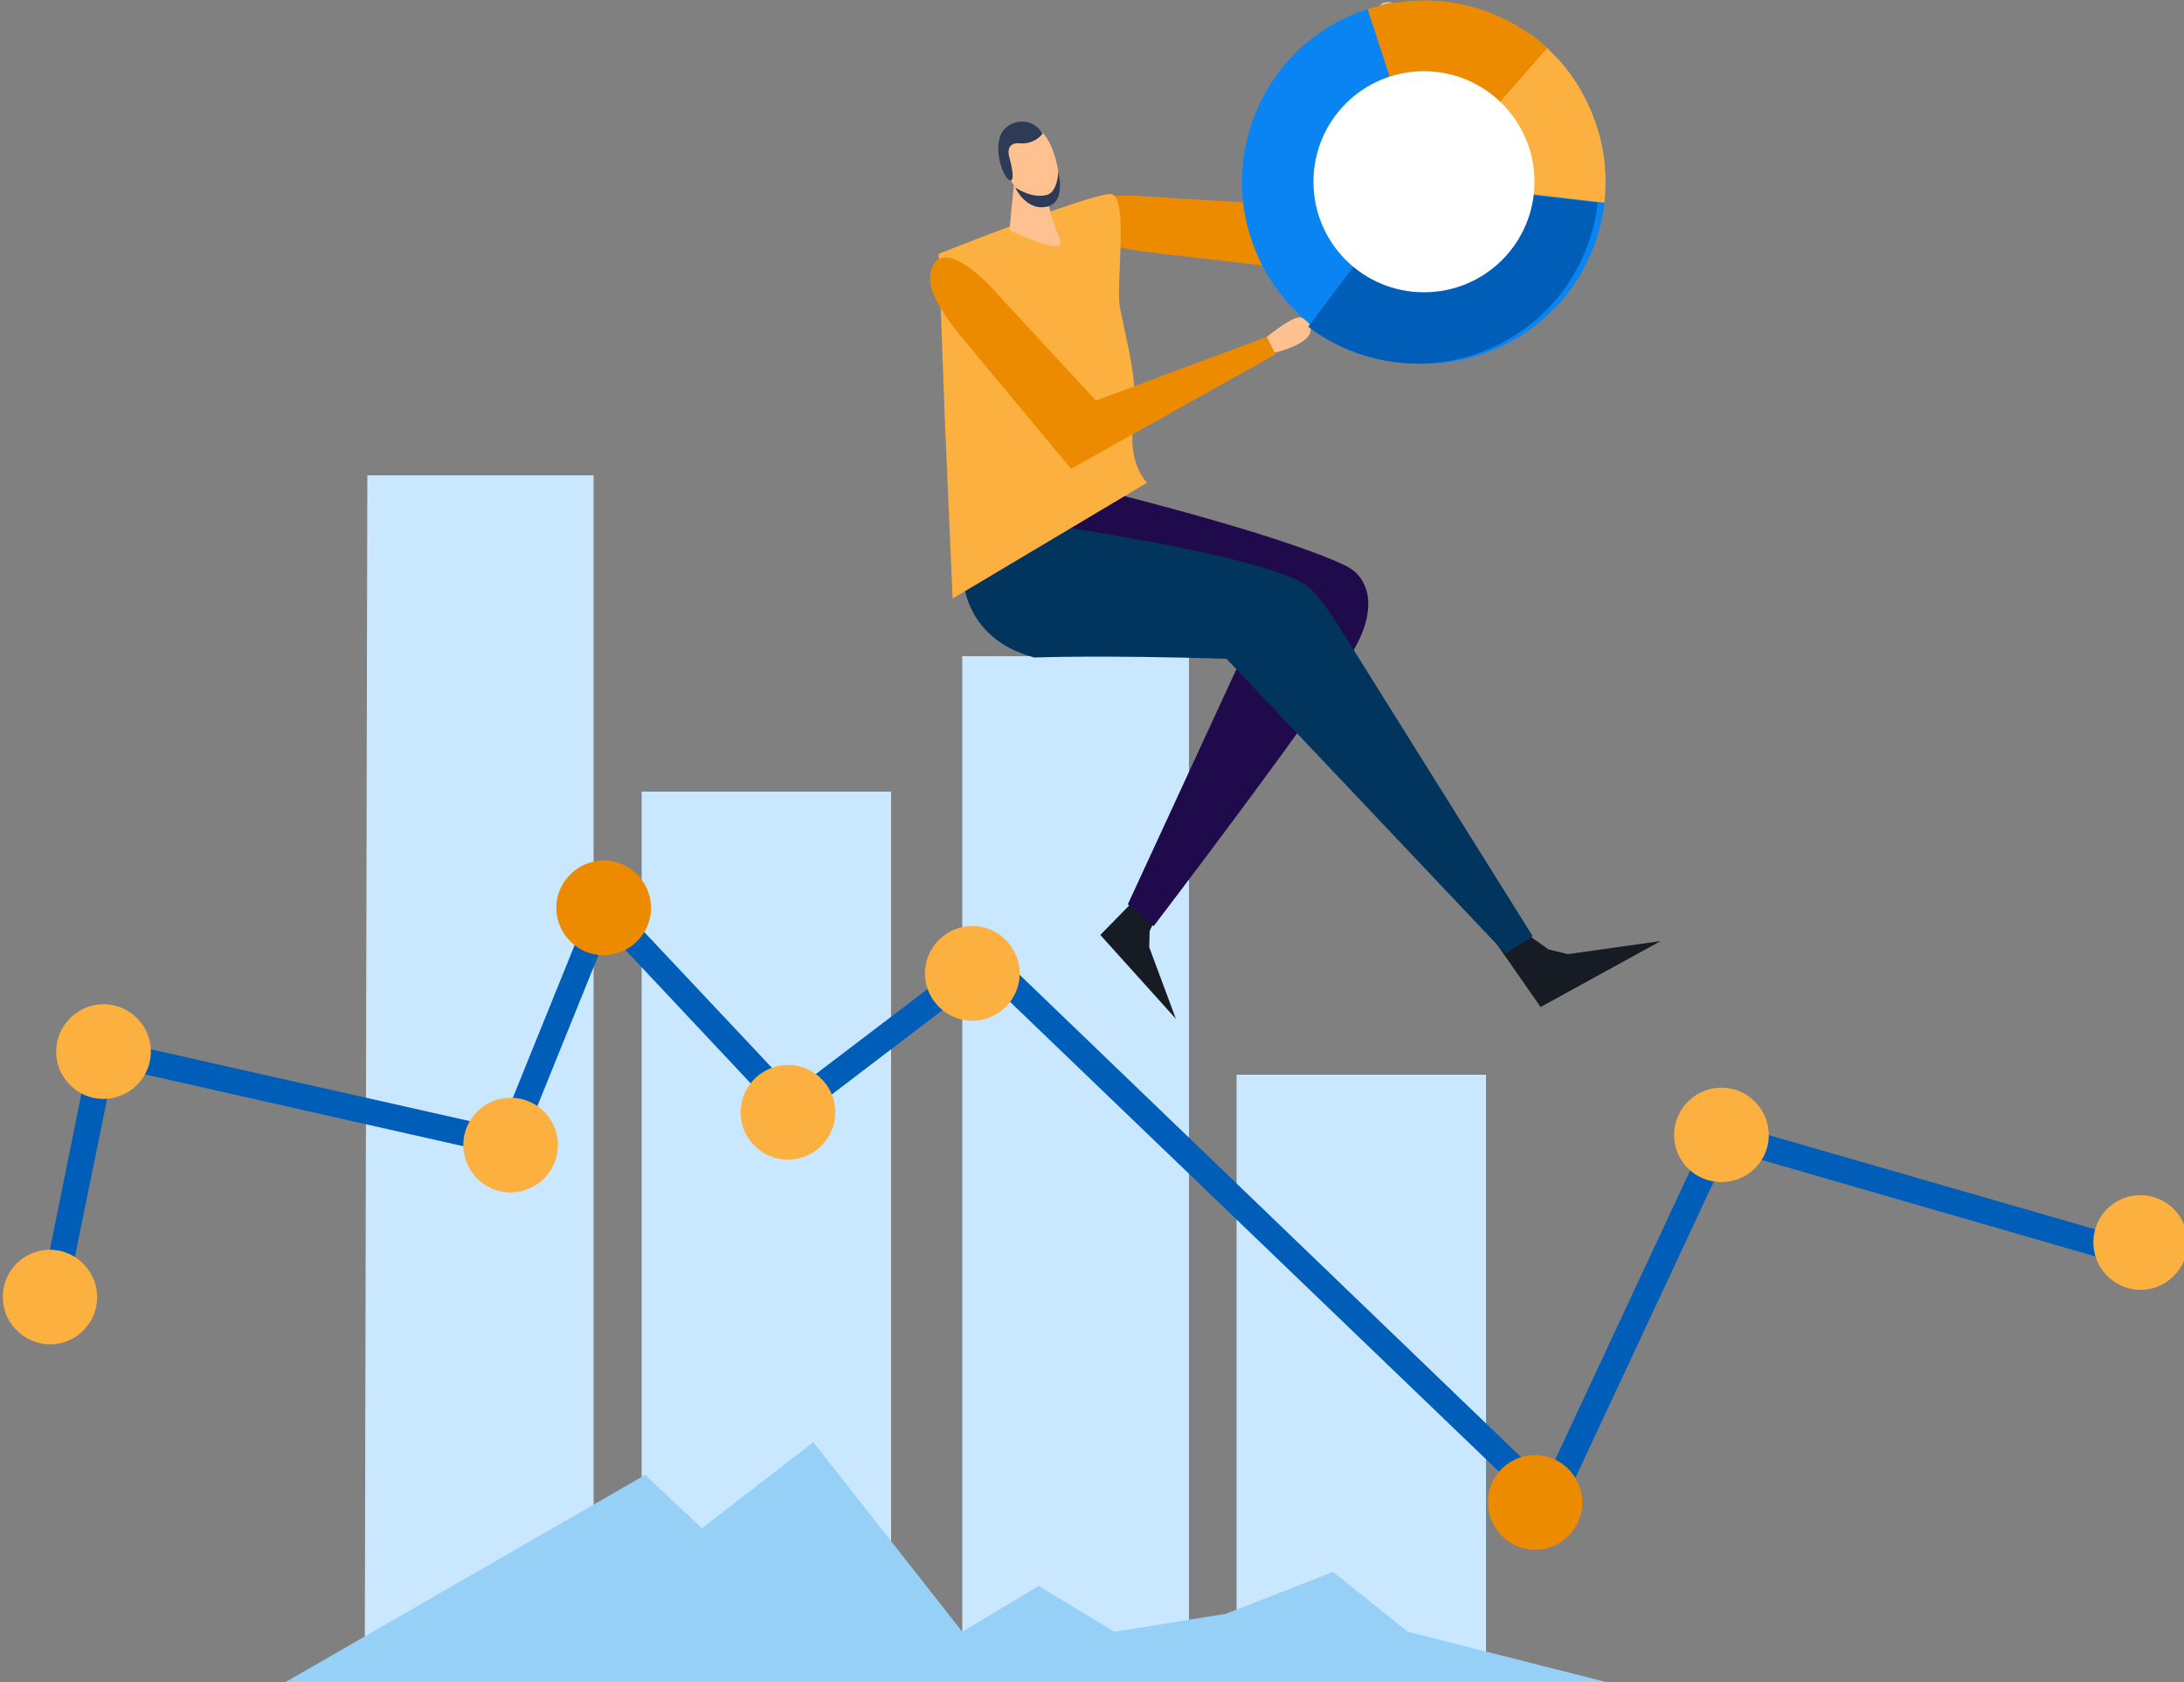 <?xml version="1.0" encoding="utf-8"?>
<!-- Generator: Adobe Illustrator 24.2.1, SVG Export Plug-In . SVG Version: 6.00 Build 0)  -->
<svg version="1.1" xmlns="http://www.w3.org/2000/svg" xmlns:xlink="http://www.w3.org/1999/xlink" x="0px" y="0px"
	 viewBox="0 0 500 385" style="enable-background:new 0 0 500 385;" xml:space="preserve">
<rect x="0" y="0" width="500" height="385" fill="#808080" stroke="none"/>
<style type="text/css">
	.st0{fill:#C9E8FF;}
	.st1{fill:#97D0F7;}
	.st2{fill:#171B23;}
	.st3{fill:#1F0B4C;}
	.st4{fill:#02355E;}
	.st5{fill:#FFC190;}
	.st6{fill:#ED8B00;}
	.st7{fill:#FBB040;}
	.st8{fill:#2E3B57;}
	.st9{fill:#0A84F2;}
	.st10{fill:#005EB8;}
	.st11{fill:#FFFFFF;}
	.st12{display:none;}
	.st13{display:inline;}
	.st14{fill:#01AFBD;}
	.st15{fill:#05CED3;}
	.st16{fill:#8C4799;}
	.st17{fill:#70BEF2;}
	.st18{fill:#9EA2A2;}
	.st19{fill:#707372;}
	.st20{fill:#21333A;}
	.st21{fill:#E5F3FD;}
	.st22{fill:#FAFAFA;}
	.st23{fill:#1B71DE;}
	.st24{fill:#3692F2;}
	.st25{fill:#54A4F3;}
	.st26{fill:#134EB2;}
	.st27{fill:#175FC7;}
	.st28{fill:#0D3290;}
	.st29{fill:#DADFE3;}
</style>
<g id="Layer_1">
	<g>
		<g>
			<g>
				<polygon class="st0" points="135.9,383.2 83.5,385 84.1,108.8 135.9,108.8 				"/>
				<rect x="146.9" y="181.2" class="st0" width="57.1" height="202"/>
				<rect x="220.3" y="150.2" class="st0" width="51.9" height="233"/>
				<rect x="283.1" y="246" class="st0" width="57.1" height="137.2"/>
			</g>
			<polygon class="st1" points="65.4,385 147.7,337.6 160.7,349.8 186.2,330.1 220.3,373.5 237.8,363 255.1,373.5 280.6,369.4 
				305.2,359.8 322.3,373.5 367.7,385 			"/>
		</g>
	</g>
	<g>
		<g>
			<g>
				<g>
					<polygon class="st2" points="342.6,216 347,212 354.5,217.3 358.9,218.4 380.2,215.4 352.7,230.5 					"/>
				</g>
			</g>
			<g>
				<g>
					<polygon class="st2" points="262.3,203.4 266.4,206.3 263.2,213.1 263.1,216.8 269.2,233.2 251.9,214 					"/>
				</g>
			</g>
			<g>
				<g>
					<path class="st3" d="M249.7,111.6c0,0,43.2,10.5,58.6,18c4.6,2.3,7.6,8.9,1.6,19.2c-7.4,12.9-45.8,63.2-45.8,63.2l-5.9-5
						l28.5-61.7l-63.4-14.9L249.7,111.6z"/>
				</g>
			</g>
			<g>
				<g>
					<g>
						<path class="st4" d="M220.4,131c0,0-0.6,15,16.4,19.5c0,0,15.6-0.6,44,0.3l63.9,67.5l6.2-4l-42.6-68.1c0,0-6.2-10.4-9.6-12.5
							c-11.7-6.9-57.7-13.4-57.7-13.4L220.4,131z"/>
					</g>
				</g>
			</g>
			<g>
				<g>
					<g>
						<path class="st5" d="M313.7,10.5c0,0,0.9-8.8,2.7-9.7c1.6-0.8,8.2-0.9,0.6,10.9L313.7,10.5z"/>
					</g>
				</g>
			</g>
			<g>
				<g>
					<g>
						<path class="st6" d="M262.6,57.7l39.8,4.6l15.7-51.3l-4.3-1.5L295.6,47L260,44.8c0,0-15.7-1-12.4,6.4
							C249.2,54.9,254.4,56.6,262.6,57.7z"/>
					</g>
				</g>
			</g>
			<g>
				<g>
					<path class="st7" d="M214.9,58.1c0,0,35.2-14,39.4-13.7c4.2,0.3,1.1,20.9,2.1,26c1.4,7.4,4.5,17.9,3.1,26.8
						c-1.4,8.9,3.1,13.3,3.1,13.3L218.1,137l-1.7-38.7L214.9,58.1z"/>
				</g>
			</g>
			<g>
				<g>
					<path class="st5" d="M232.1,42.5l-1,10.2c0,0,13.5,6.6,11.5,2c-1.8-4.3-4-13.2-4-13.2L232.1,42.5z"/>
				</g>
			</g>
			<g>
				<g>
					<path class="st5" d="M230.3,31.2c-0.5,2.1-1.4,6.3,0.2,8.7c1.6,2.4,4,6.8,7.2,7.5c3.2,0.6,4.5-2.3,4.8-3.6
						c0.4-2.1-0.7-13-6-14.9C232.5,27.5,230.6,29.6,230.3,31.2z"/>
				</g>
			</g>
			<g>
				<g>
					<path class="st8" d="M238.7,30.6c0,0-1.8,2.5-5.2,2.2c-3.5-0.3-2.5,3-2.4,3.3c0.1,0.4,1.4,5,0.3,5.2c-1.1,0.3-3.7-5.3-2.6-9.5
						C229.7,27.6,235.9,26,238.7,30.6z"/>
				</g>
			</g>
			<g>
				<g>
					<path class="st8" d="M232.4,42.9c0,0,3.9,2.7,7.3,1.7c2.2-0.6,2.7-4.7,2.5-5.5c-0.2-0.8,2.3,7.1-2.5,8.2
						C234.9,48.4,232.4,42.9,232.4,42.9z"/>
				</g>
			</g>
			<g>
				<g>
					<g>
						<path class="st5" d="M289.2,77.8c0,0,6.8-5.8,8.7-5.1c1.6,0.5,6.5,5-7.1,8.3L289.2,77.8z"/>
					</g>
				</g>
			</g>
			<g>
				<g>
					<g>
						<path class="st6" d="M219.6,76.5l25.6,30.8L292,81.1l-2-4l-39.1,14.6l-24.2-26.2c0,0-10.7-11.6-13.4-4
							C211.9,65.3,214.5,70.1,219.6,76.5z"/>
					</g>
				</g>
			</g>
		</g>
		<g>
			<g>
				<path class="st9" d="M344.1,79.1c-20.7,10-45.6,1.4-55.6-19.3c-10-20.7-1.4-45.6,19.3-55.6c20.7-10,45.6-1.4,55.6,19.3
					C373.5,44.2,364.8,69.1,344.1,79.1z"/>
				<path class="st7" d="M350,7.6l-24,34l41.3,4.8c0.9-7.6-0.3-15.5-3.9-22.9C360.3,16.9,355.6,11.6,350,7.6z"/>
				<path class="st10" d="M342.6,79.1c13.3-6.4,21.6-19,23.2-32.7l-41.3-4.8l-25,33.2C311.5,83.9,328.1,86.1,342.6,79.1z"/>
				<path class="st6" d="M313.1,2.1L326,41.6l1.3,0.1L354.2,11C343.3,1,327.6-2.6,313.1,2.1z"/>
			</g>
			<path class="st11" d="M351.3,41.6c0,14-11.3,25.3-25.3,25.3c-14,0-25.3-11.3-25.3-25.3c0-14,11.3-25.3,25.3-25.3
				C340,16.3,351.3,27.7,351.3,41.6z"/>
		</g>
	</g>
	<g>
		<g>
			<polygon class="st10" points="21.3,237.2 114.6,258.2 137.2,202.4 181.7,249.7 226,216 227.8,217.7 353.8,338.9 392.4,256.2 
				490.1,284.4 488.4,290.1 395.7,263.3 355.7,348.9 225.5,223.8 181,257.7 139.2,213.2 118.2,265.1 26,244.3 15.2,297.2 9.4,296 
							"/>
		</g>
		<g>
			<g>
				<path class="st6" d="M343.6,351.3c-4.1-4.4-3.9-11.2,0.4-15.3c4.4-4.1,11.2-3.9,15.3,0.5c4.1,4.4,3.9,11.2-0.5,15.3
					C354.5,355.9,347.7,355.7,343.6,351.3z"/>
			</g>
		</g>
		<g>
			<path class="st7" d="M386.2,267.2c-4.1-4.4-3.9-11.2,0.5-15.3c4.4-4.1,11.2-3.9,15.3,0.5c4.1,4.4,3.9,11.2-0.5,15.3
				C397.1,271.7,390.3,271.5,386.2,267.2z"/>
		</g>
		<g>
			<path class="st7" d="M214.7,230.2c-4.1-4.3-3.9-11.2,0.5-15.3c4.4-4.1,11.2-3.9,15.3,0.5c4.1,4.4,3.9,11.2-0.5,15.3
				C225.7,234.8,218.8,234.6,214.7,230.2z"/>
		</g>
		<g>
			<path class="st7" d="M172.5,262c-4.1-4.3-3.9-11.2,0.5-15.3c4.4-4.1,11.2-3.9,15.3,0.5c4.1,4.3,3.9,11.2-0.5,15.3
				C183.4,266.6,176.6,266.4,172.5,262z"/>
		</g>
		<g>
			<path class="st7" d="M109,269.5c-4.1-4.4-3.9-11.2,0.5-15.3c4.3-4.1,11.2-3.9,15.3,0.5c4.1,4.3,3.9,11.2-0.5,15.3
				C119.9,274.1,113.1,273.9,109,269.5z"/>
		</g>
		<g>
			<g>
				<path class="st6" d="M130.3,215.2c-4.1-4.4-3.9-11.2,0.5-15.3c4.4-4.1,11.2-3.9,15.3,0.5c4.1,4.4,3.9,11.2-0.5,15.3
					C141.2,219.8,134.4,219.6,130.3,215.2z"/>
			</g>
		</g>
		<g>
			<path class="st7" d="M15.8,248.1c-4.1-4.3-3.9-11.2,0.5-15.3c4.4-4.1,11.2-3.9,15.3,0.5c4.1,4.3,3.9,11.2-0.5,15.3
				C26.7,252.7,19.9,252.5,15.8,248.1z"/>
		</g>
		<g>
			<path class="st7" d="M3.6,304.3C-0.5,300-0.3,293.1,4,289c4.4-4.1,11.2-3.9,15.3,0.5c4.1,4.4,3.9,11.2-0.5,15.3
				C14.5,308.9,7.7,308.6,3.6,304.3z"/>
		</g>
		<g>
			<path class="st7" d="M482.2,291.8c-4.1-4.3-3.9-11.2,0.4-15.3c4.4-4.1,11.2-3.9,15.3,0.5c4.1,4.4,3.9,11.2-0.5,15.3
				C493.1,296.4,486.3,296.2,482.2,291.8z"/>
		</g>
	</g>
</g>
<g id="colors" class="st12">
</g>
</svg>
